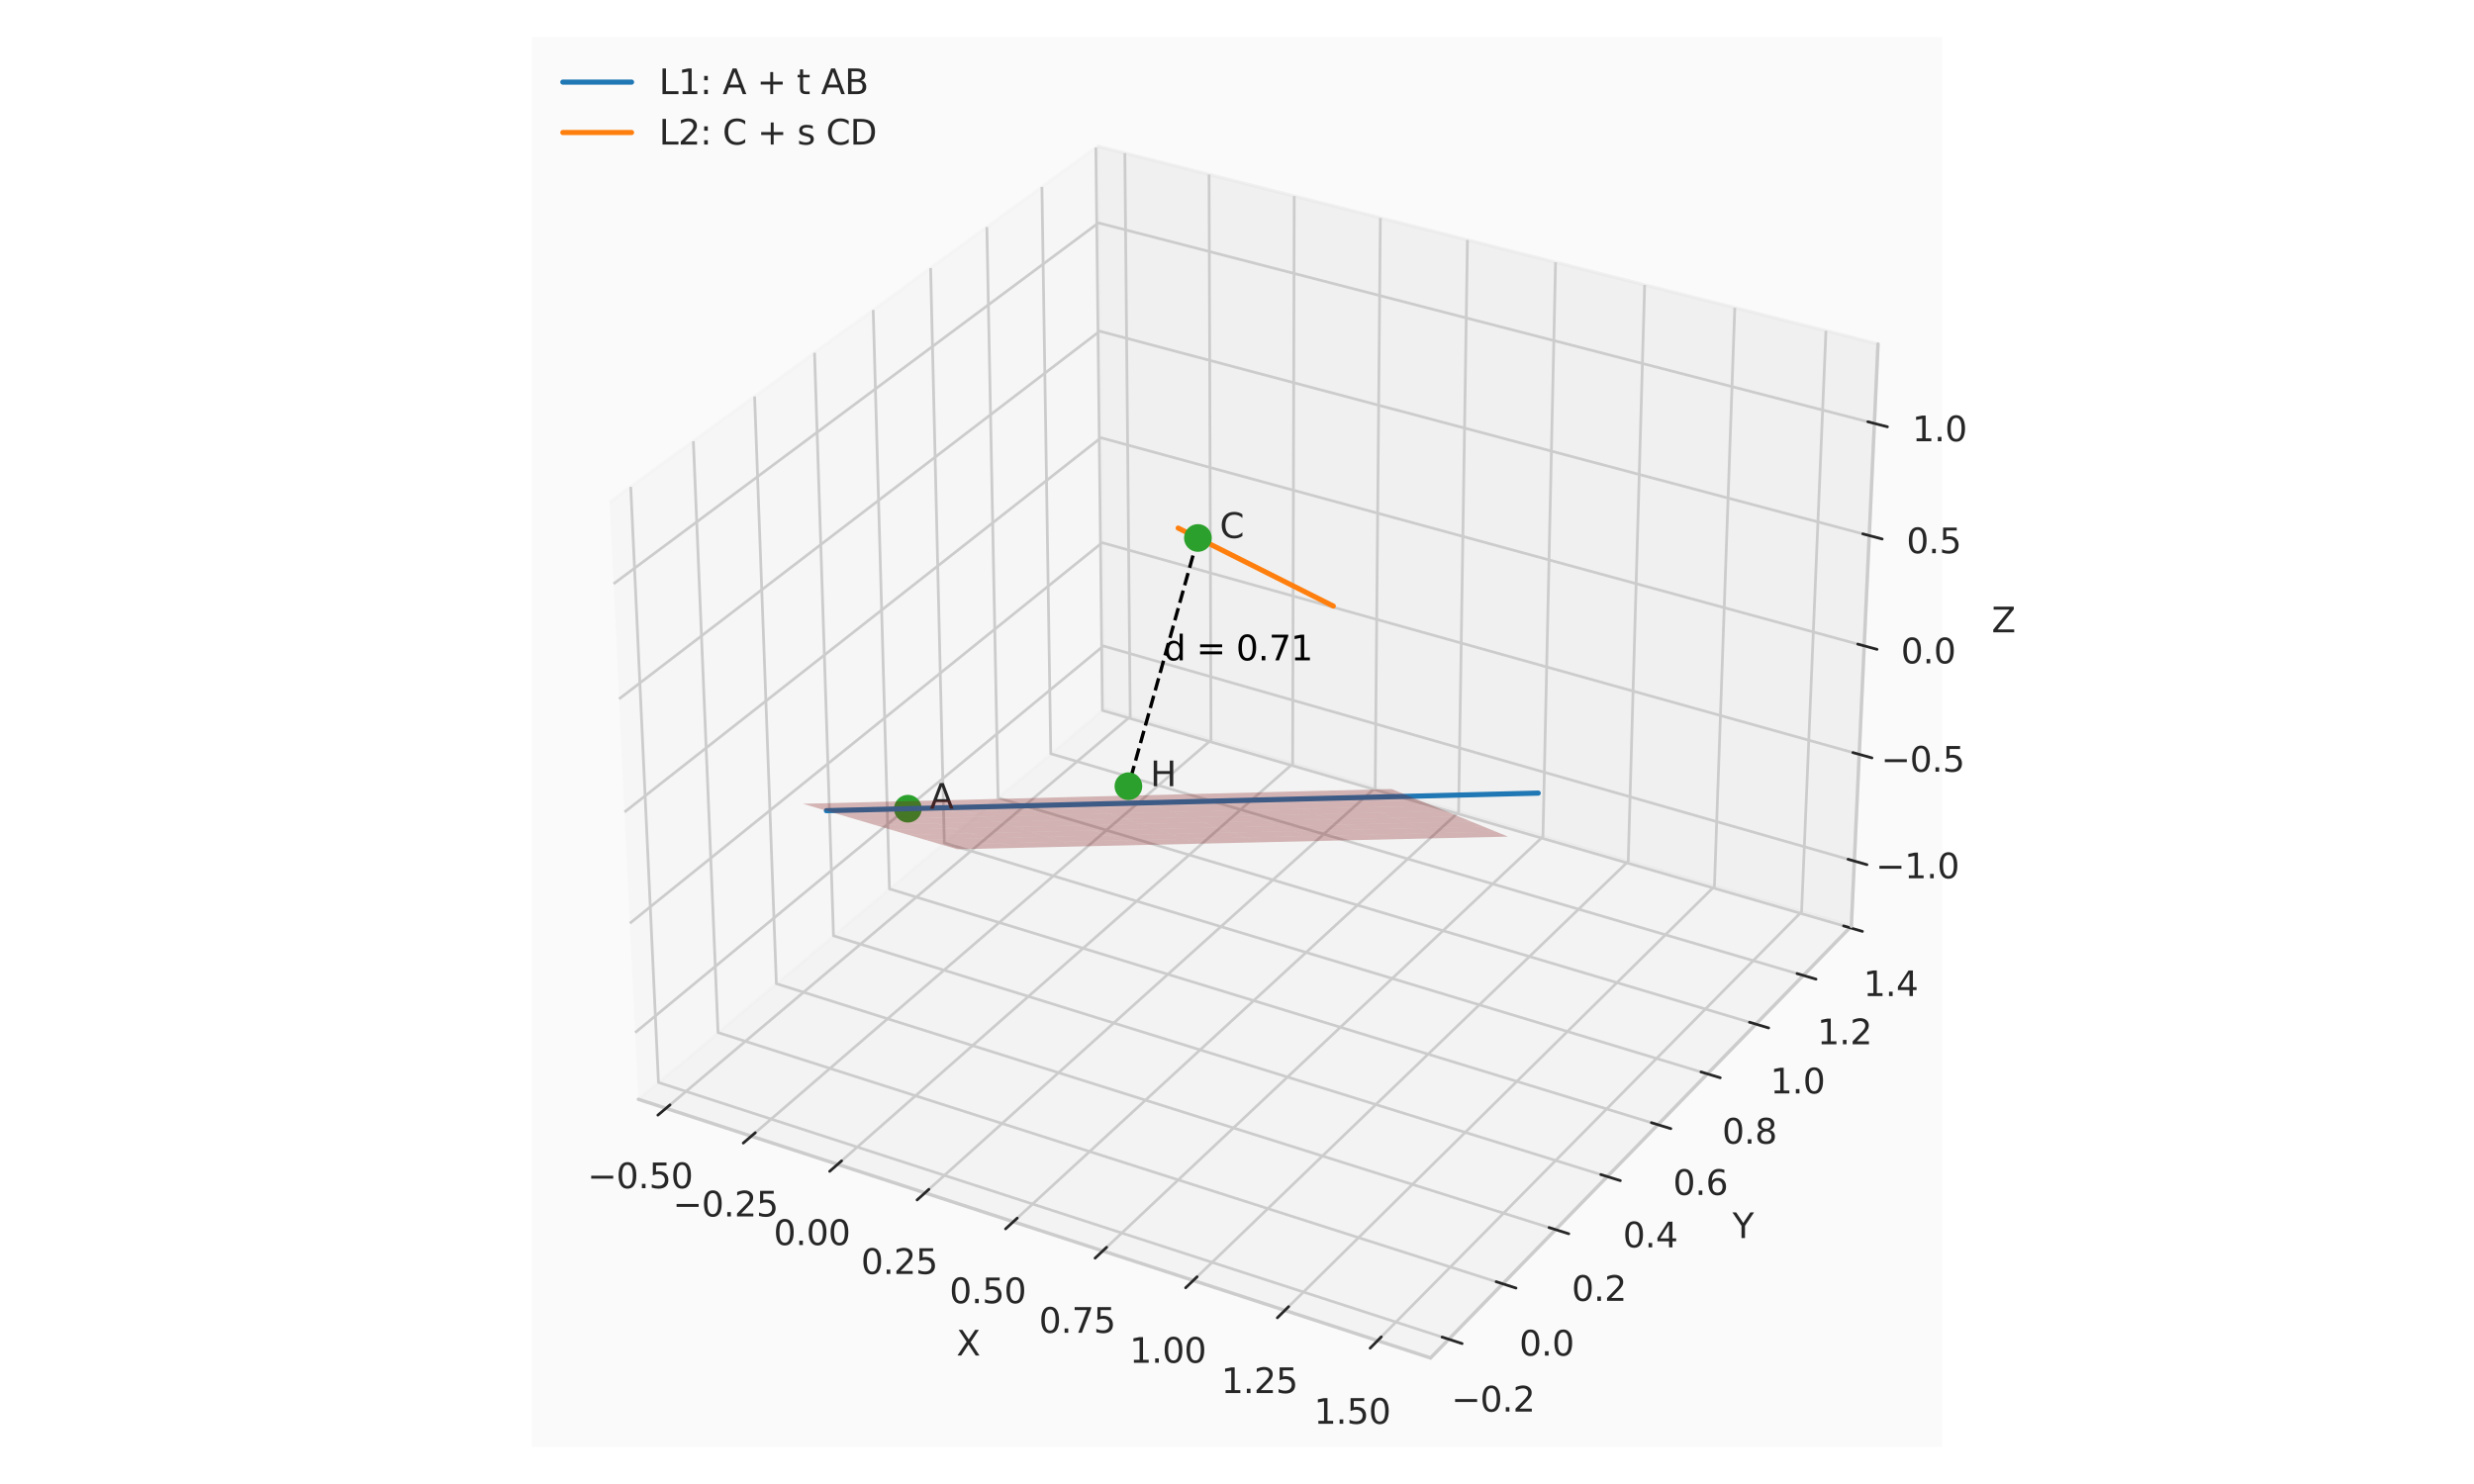 <?xml version="1.0" encoding="utf-8" standalone="no"?>
<!DOCTYPE svg PUBLIC "-//W3C//DTD SVG 1.1//EN"
  "http://www.w3.org/Graphics/SVG/1.1/DTD/svg11.dtd">
<svg xmlns:xlink="http://www.w3.org/1999/xlink" width="720pt" height="432pt" viewBox="0 0 720 432" xmlns="http://www.w3.org/2000/svg" version="1.1">
 <defs>
  <style type="text/css">*{stroke-linejoin: round; stroke-linecap: butt}</style>
 </defs>
 <g id="figure_1">
  <g id="patch_1">
   <path d="M 0 432 
L 720 432 
L 720 0 
L 0 0 
z
" style="fill: #ffffff"/>
  </g>
  <g id="patch_2">
   <path d="M 154.8 421.2 
L 565.2 421.2 
L 565.2 10.8 
L 154.8 10.8 
z
" style="fill: #fafafa"/>
  </g>
  <g id="pane3d_1">
   <g id="patch_3">
    <path d="M 185.788 320.009 
L 321.316 206.407 
L 319.432 42.573 
L 177.418 146.207 
" style="fill: #f2f2f2; opacity: 0.5; stroke: #f2f2f2; stroke-linejoin: miter"/>
   </g>
  </g>
  <g id="pane3d_2">
   <g id="patch_4">
    <path d="M 321.316 206.407 
L 538.789 269.618 
L 546.55 100.14 
L 319.432 42.573 
" style="fill: #e6e6e6; opacity: 0.5; stroke: #e6e6e6; stroke-linejoin: miter"/>
   </g>
  </g>
  <g id="pane3d_3">
   <g id="patch_5">
    <path d="M 185.788 320.009 
L 416.32 395.3 
L 538.789 269.618 
L 321.316 206.407 
" style="fill: #ececec; opacity: 0.5; stroke: #ececec; stroke-linejoin: miter"/>
   </g>
  </g>
  <g id="grid3d_1">
   <g id="Line3DCollection_1">
    <path d="M 193.817 322.631 
L 328.922 208.618 
L 327.359 44.582 
" style="fill: none; stroke: #cccccc; stroke-width: 0.8"/>
    <path d="M 218.648 330.741 
L 352.432 215.451 
L 351.869 50.795 
" style="fill: none; stroke: #cccccc; stroke-width: 0.8"/>
    <path d="M 243.771 338.946 
L 376.195 222.358 
L 376.654 57.077 
" style="fill: none; stroke: #cccccc; stroke-width: 0.8"/>
    <path d="M 269.189 347.247 
L 400.214 229.339 
L 401.718 63.43 
" style="fill: none; stroke: #cccccc; stroke-width: 0.8"/>
    <path d="M 294.909 355.647 
L 424.494 236.397 
L 427.066 69.855 
" style="fill: none; stroke: #cccccc; stroke-width: 0.8"/>
    <path d="M 320.935 364.147 
L 449.039 243.531 
L 452.704 76.353 
" style="fill: none; stroke: #cccccc; stroke-width: 0.8"/>
    <path d="M 347.273 372.75 
L 473.854 250.744 
L 478.635 82.926 
" style="fill: none; stroke: #cccccc; stroke-width: 0.8"/>
    <path d="M 373.929 381.455 
L 498.943 258.036 
L 504.865 89.574 
" style="fill: none; stroke: #cccccc; stroke-width: 0.8"/>
    <path d="M 400.909 390.267 
L 524.31 265.409 
L 531.399 96.3 
" style="fill: none; stroke: #cccccc; stroke-width: 0.8"/>
   </g>
  </g>
  <g id="grid3d_2">
   <g id="Line3DCollection_2">
    <path d="M 183.563 141.724 
L 191.63 315.111 
L 421.622 389.859 
" style="fill: none; stroke: #cccccc; stroke-width: 0.8"/>
    <path d="M 201.783 128.427 
L 208.967 300.58 
L 437.342 373.727 
" style="fill: none; stroke: #cccccc; stroke-width: 0.8"/>
    <path d="M 219.608 115.419 
L 225.943 286.35 
L 452.719 357.946 
" style="fill: none; stroke: #cccccc; stroke-width: 0.8"/>
    <path d="M 237.05 102.691 
L 242.571 272.412 
L 467.763 342.507 
" style="fill: none; stroke: #cccccc; stroke-width: 0.8"/>
    <path d="M 254.122 90.233 
L 258.86 258.758 
L 482.486 327.398 
" style="fill: none; stroke: #cccccc; stroke-width: 0.8"/>
    <path d="M 270.834 78.036 
L 274.822 245.379 
L 496.897 312.609 
" style="fill: none; stroke: #cccccc; stroke-width: 0.8"/>
    <path d="M 287.2 66.094 
L 290.465 232.266 
L 511.006 298.129 
" style="fill: none; stroke: #cccccc; stroke-width: 0.8"/>
    <path d="M 303.228 54.397 
L 305.8 219.412 
L 524.823 283.95 
" style="fill: none; stroke: #cccccc; stroke-width: 0.8"/>
    <path d="M 318.93 42.939 
L 320.835 206.81 
L 538.356 270.061 
" style="fill: none; stroke: #cccccc; stroke-width: 0.8"/>
   </g>
  </g>
  <g id="grid3d_3">
   <g id="Line3DCollection_3">
    <path d="M 539.657 250.658 
L 321.104 188.044 
L 184.853 300.594 
" style="fill: none; stroke: #cccccc; stroke-width: 0.8"/>
    <path d="M 541.08 219.59 
L 320.759 157.972 
L 183.32 268.765 
" style="fill: none; stroke: #cccccc; stroke-width: 0.8"/>
    <path d="M 542.526 188.009 
L 320.407 127.43 
L 181.761 236.391 
" style="fill: none; stroke: #cccccc; stroke-width: 0.8"/>
    <path d="M 543.996 155.905 
L 320.051 96.404 
L 180.175 203.459 
" style="fill: none; stroke: #cccccc; stroke-width: 0.8"/>
    <path d="M 545.491 123.262 
L 319.688 64.884 
L 178.562 169.953 
" style="fill: none; stroke: #cccccc; stroke-width: 0.8"/>
   </g>
  </g>
  <g id="axis3d_1">
   <g id="line2d_1">
    <path d="M 185.788 320.009 
L 416.32 395.3 
" style="fill: none; stroke: #cccccc; stroke-linecap: round"/>
   </g>
   <g id="xtick_1">
    <g id="line2d_2">
     <path d="M 365.546 210.454 
" clip-path="url(#p03393c649f)" style="fill: none; stroke: #cccccc; stroke-width: 0.8; stroke-linecap: round"/>
    </g>
    <g id="line2d_3">
     <path d="M 194.993 321.638 
L 191.459 324.62 
" style="fill: none; stroke: #262626; stroke-width: 0.8; stroke-linecap: round"/>
    </g>
    <g id="text_1">
     <!-- −0.50 -->
     <g style="fill: #262626" transform="translate(170.971 345.893) scale(0.1 -0.1)">
      <defs>
       <path id="DejaVuSans-2212" d="M 678 2272 
L 4684 2272 
L 4684 1741 
L 678 1741 
L 678 2272 
z
" transform="scale(0.016)"/>
       <path id="DejaVuSans-30" d="M 2034 4250 
Q 1547 4250 1301 3770 
Q 1056 3291 1056 2328 
Q 1056 1369 1301 889 
Q 1547 409 2034 409 
Q 2525 409 2770 889 
Q 3016 1369 3016 2328 
Q 3016 3291 2770 3770 
Q 2525 4250 2034 4250 
z
M 2034 4750 
Q 2819 4750 3233 4129 
Q 3647 3509 3647 2328 
Q 3647 1150 3233 529 
Q 2819 -91 2034 -91 
Q 1250 -91 836 529 
Q 422 1150 422 2328 
Q 422 3509 836 4129 
Q 1250 4750 2034 4750 
z
" transform="scale(0.016)"/>
       <path id="DejaVuSans-2e" d="M 684 794 
L 1344 794 
L 1344 0 
L 684 0 
L 684 794 
z
" transform="scale(0.016)"/>
       <path id="DejaVuSans-35" d="M 691 4666 
L 3169 4666 
L 3169 4134 
L 1269 4134 
L 1269 2991 
Q 1406 3038 1543 3061 
Q 1681 3084 1819 3084 
Q 2600 3084 3056 2656 
Q 3513 2228 3513 1497 
Q 3513 744 3044 326 
Q 2575 -91 1722 -91 
Q 1428 -91 1123 -41 
Q 819 9 494 109 
L 494 744 
Q 775 591 1075 516 
Q 1375 441 1709 441 
Q 2250 441 2565 725 
Q 2881 1009 2881 1497 
Q 2881 1984 2565 2268 
Q 2250 2553 1709 2553 
Q 1456 2553 1204 2497 
Q 953 2441 691 2322 
L 691 4666 
z
" transform="scale(0.016)"/>
      </defs>
      <use xlink:href="#DejaVuSans-2212"/>
      <use xlink:href="#DejaVuSans-30" transform="translate(83.789 0)"/>
      <use xlink:href="#DejaVuSans-2e" transform="translate(147.412 0)"/>
      <use xlink:href="#DejaVuSans-35" transform="translate(179.199 0)"/>
      <use xlink:href="#DejaVuSans-30" transform="translate(242.822 0)"/>
     </g>
    </g>
   </g>
   <g id="xtick_2">
    <g id="line2d_4">
     <path d="M 365.546 210.454 
" clip-path="url(#p03393c649f)" style="fill: none; stroke: #cccccc; stroke-width: 0.8; stroke-linecap: round"/>
    </g>
    <g id="line2d_5">
     <path d="M 219.814 329.736 
L 216.313 332.754 
" style="fill: none; stroke: #262626; stroke-width: 0.8; stroke-linecap: round"/>
    </g>
    <g id="text_2">
     <!-- −0.25 -->
     <g style="fill: #262626" transform="translate(195.819 354.114) scale(0.1 -0.1)">
      <defs>
       <path id="DejaVuSans-32" d="M 1228 531 
L 3431 531 
L 3431 0 
L 469 0 
L 469 531 
Q 828 903 1448 1529 
Q 2069 2156 2228 2338 
Q 2531 2678 2651 2914 
Q 2772 3150 2772 3378 
Q 2772 3750 2511 3984 
Q 2250 4219 1831 4219 
Q 1534 4219 1204 4116 
Q 875 4013 500 3803 
L 500 4441 
Q 881 4594 1212 4672 
Q 1544 4750 1819 4750 
Q 2544 4750 2975 4387 
Q 3406 4025 3406 3419 
Q 3406 3131 3298 2873 
Q 3191 2616 2906 2266 
Q 2828 2175 2409 1742 
Q 1991 1309 1228 531 
z
" transform="scale(0.016)"/>
      </defs>
      <use xlink:href="#DejaVuSans-2212"/>
      <use xlink:href="#DejaVuSans-30" transform="translate(83.789 0)"/>
      <use xlink:href="#DejaVuSans-2e" transform="translate(147.412 0)"/>
      <use xlink:href="#DejaVuSans-32" transform="translate(179.199 0)"/>
      <use xlink:href="#DejaVuSans-35" transform="translate(242.822 0)"/>
     </g>
    </g>
   </g>
   <g id="xtick_3">
    <g id="line2d_6">
     <path d="M 365.546 210.454 
" clip-path="url(#p03393c649f)" style="fill: none; stroke: #cccccc; stroke-width: 0.8; stroke-linecap: round"/>
    </g>
    <g id="line2d_7">
     <path d="M 244.925 337.93 
L 241.458 340.982 
" style="fill: none; stroke: #262626; stroke-width: 0.8; stroke-linecap: round"/>
    </g>
    <g id="text_3">
     <!-- 0.00 -->
     <g style="fill: #262626" transform="translate(225.148 362.431) scale(0.1 -0.1)">
      <use xlink:href="#DejaVuSans-30"/>
      <use xlink:href="#DejaVuSans-2e" transform="translate(63.623 0)"/>
      <use xlink:href="#DejaVuSans-30" transform="translate(95.41 0)"/>
      <use xlink:href="#DejaVuSans-30" transform="translate(159.033 0)"/>
     </g>
    </g>
   </g>
   <g id="xtick_4">
    <g id="line2d_8">
     <path d="M 365.546 210.454 
" clip-path="url(#p03393c649f)" style="fill: none; stroke: #cccccc; stroke-width: 0.8; stroke-linecap: round"/>
    </g>
    <g id="line2d_9">
     <path d="M 270.332 346.219 
L 266.899 349.308 
" style="fill: none; stroke: #262626; stroke-width: 0.8; stroke-linecap: round"/>
    </g>
    <g id="text_4">
     <!-- 0.25 -->
     <g style="fill: #262626" transform="translate(250.584 370.847) scale(0.1 -0.1)">
      <use xlink:href="#DejaVuSans-30"/>
      <use xlink:href="#DejaVuSans-2e" transform="translate(63.623 0)"/>
      <use xlink:href="#DejaVuSans-32" transform="translate(95.41 0)"/>
      <use xlink:href="#DejaVuSans-35" transform="translate(159.033 0)"/>
     </g>
    </g>
   </g>
   <g id="xtick_5">
    <g id="line2d_10">
     <path d="M 365.546 210.454 
" clip-path="url(#p03393c649f)" style="fill: none; stroke: #cccccc; stroke-width: 0.8; stroke-linecap: round"/>
    </g>
    <g id="line2d_11">
     <path d="M 296.039 354.607 
L 292.643 357.732 
" style="fill: none; stroke: #262626; stroke-width: 0.8; stroke-linecap: round"/>
    </g>
    <g id="text_5">
     <!-- 0.50 -->
     <g style="fill: #262626" transform="translate(276.323 379.363) scale(0.1 -0.1)">
      <use xlink:href="#DejaVuSans-30"/>
      <use xlink:href="#DejaVuSans-2e" transform="translate(63.623 0)"/>
      <use xlink:href="#DejaVuSans-35" transform="translate(95.41 0)"/>
      <use xlink:href="#DejaVuSans-30" transform="translate(159.033 0)"/>
     </g>
    </g>
   </g>
   <g id="xtick_6">
    <g id="line2d_12">
     <path d="M 365.546 210.454 
" clip-path="url(#p03393c649f)" style="fill: none; stroke: #cccccc; stroke-width: 0.8; stroke-linecap: round"/>
    </g>
    <g id="line2d_13">
     <path d="M 322.053 363.095 
L 318.694 366.258 
" style="fill: none; stroke: #262626; stroke-width: 0.8; stroke-linecap: round"/>
    </g>
    <g id="text_6">
     <!-- 0.75 -->
     <g style="fill: #262626" transform="translate(302.369 387.98) scale(0.1 -0.1)">
      <defs>
       <path id="DejaVuSans-37" d="M 525 4666 
L 3525 4666 
L 3525 4397 
L 1831 0 
L 1172 0 
L 2766 4134 
L 525 4134 
L 525 4666 
z
" transform="scale(0.016)"/>
      </defs>
      <use xlink:href="#DejaVuSans-30"/>
      <use xlink:href="#DejaVuSans-2e" transform="translate(63.623 0)"/>
      <use xlink:href="#DejaVuSans-37" transform="translate(95.41 0)"/>
      <use xlink:href="#DejaVuSans-35" transform="translate(159.033 0)"/>
     </g>
    </g>
   </g>
   <g id="xtick_7">
    <g id="line2d_14">
     <path d="M 365.546 210.454 
" clip-path="url(#p03393c649f)" style="fill: none; stroke: #cccccc; stroke-width: 0.8; stroke-linecap: round"/>
    </g>
    <g id="line2d_15">
     <path d="M 348.378 371.684 
L 345.057 374.885 
" style="fill: none; stroke: #262626; stroke-width: 0.8; stroke-linecap: round"/>
    </g>
    <g id="text_7">
     <!-- 1.00 -->
     <g style="fill: #262626" transform="translate(328.728 396.701) scale(0.1 -0.1)">
      <defs>
       <path id="DejaVuSans-31" d="M 794 531 
L 1825 531 
L 1825 4091 
L 703 3866 
L 703 4441 
L 1819 4666 
L 2450 4666 
L 2450 531 
L 3481 531 
L 3481 0 
L 794 0 
L 794 531 
z
" transform="scale(0.016)"/>
      </defs>
      <use xlink:href="#DejaVuSans-31"/>
      <use xlink:href="#DejaVuSans-2e" transform="translate(63.623 0)"/>
      <use xlink:href="#DejaVuSans-30" transform="translate(95.41 0)"/>
      <use xlink:href="#DejaVuSans-30" transform="translate(159.033 0)"/>
     </g>
    </g>
   </g>
   <g id="xtick_8">
    <g id="line2d_16">
     <path d="M 365.546 210.454 
" clip-path="url(#p03393c649f)" style="fill: none; stroke: #cccccc; stroke-width: 0.8; stroke-linecap: round"/>
    </g>
    <g id="line2d_17">
     <path d="M 375.021 380.377 
L 371.74 383.617 
" style="fill: none; stroke: #262626; stroke-width: 0.8; stroke-linecap: round"/>
    </g>
    <g id="text_8">
     <!-- 1.25 -->
     <g style="fill: #262626" transform="translate(355.406 405.528) scale(0.1 -0.1)">
      <use xlink:href="#DejaVuSans-31"/>
      <use xlink:href="#DejaVuSans-2e" transform="translate(63.623 0)"/>
      <use xlink:href="#DejaVuSans-32" transform="translate(95.41 0)"/>
      <use xlink:href="#DejaVuSans-35" transform="translate(159.033 0)"/>
     </g>
    </g>
   </g>
   <g id="xtick_9">
    <g id="line2d_18">
     <path d="M 365.546 210.454 
" clip-path="url(#p03393c649f)" style="fill: none; stroke: #cccccc; stroke-width: 0.8; stroke-linecap: round"/>
    </g>
    <g id="line2d_19">
     <path d="M 401.987 389.176 
L 398.747 392.455 
" style="fill: none; stroke: #262626; stroke-width: 0.8; stroke-linecap: round"/>
    </g>
    <g id="text_9">
     <!-- 1.50 -->
     <g style="fill: #262626" transform="translate(382.409 414.462) scale(0.1 -0.1)">
      <use xlink:href="#DejaVuSans-31"/>
      <use xlink:href="#DejaVuSans-2e" transform="translate(63.623 0)"/>
      <use xlink:href="#DejaVuSans-35" transform="translate(95.41 0)"/>
      <use xlink:href="#DejaVuSans-30" transform="translate(159.033 0)"/>
     </g>
    </g>
   </g>
   <g id="text_10">
    <!-- X -->
    <g style="fill: #262626" transform="translate(278.346 394.591) scale(0.1 -0.1)">
     <defs>
      <path id="DejaVuSans-58" d="M 403 4666 
L 1081 4666 
L 2241 2931 
L 3406 4666 
L 4084 4666 
L 2584 2425 
L 4184 0 
L 3506 0 
L 2194 1984 
L 872 0 
L 191 0 
L 1856 2491 
L 403 4666 
z
" transform="scale(0.016)"/>
     </defs>
     <use xlink:href="#DejaVuSans-58"/>
    </g>
   </g>
  </g>
  <g id="axis3d_2">
   <g id="line2d_20">
    <path d="M 538.789 269.618 
L 416.32 395.3 
" style="fill: none; stroke: #cccccc; stroke-linecap: round"/>
   </g>
   <g id="xtick_10">
    <g id="line2d_21">
     <path d="M 365.546 210.454 
" clip-path="url(#p03393c649f)" style="fill: none; stroke: #cccccc; stroke-width: 0.8; stroke-linecap: round"/>
    </g>
    <g id="line2d_22">
     <path d="M 419.684 389.229 
L 425.504 391.121 
" style="fill: none; stroke: #262626; stroke-width: 0.8; stroke-linecap: round"/>
    </g>
    <g id="text_11">
     <!-- −0.2 -->
     <g style="fill: #262626" transform="translate(422.386 410.91) scale(0.1 -0.1)">
      <use xlink:href="#DejaVuSans-2212"/>
      <use xlink:href="#DejaVuSans-30" transform="translate(83.789 0)"/>
      <use xlink:href="#DejaVuSans-2e" transform="translate(147.412 0)"/>
      <use xlink:href="#DejaVuSans-32" transform="translate(179.199 0)"/>
     </g>
    </g>
   </g>
   <g id="xtick_11">
    <g id="line2d_23">
     <path d="M 365.546 210.454 
" clip-path="url(#p03393c649f)" style="fill: none; stroke: #cccccc; stroke-width: 0.8; stroke-linecap: round"/>
    </g>
    <g id="line2d_24">
     <path d="M 435.419 373.11 
L 441.195 374.96 
" style="fill: none; stroke: #262626; stroke-width: 0.8; stroke-linecap: round"/>
    </g>
    <g id="text_12">
     <!-- 0.0 -->
     <g style="fill: #262626" transform="translate(442.16 394.622) scale(0.1 -0.1)">
      <use xlink:href="#DejaVuSans-30"/>
      <use xlink:href="#DejaVuSans-2e" transform="translate(63.623 0)"/>
      <use xlink:href="#DejaVuSans-30" transform="translate(95.41 0)"/>
     </g>
    </g>
   </g>
   <g id="xtick_12">
    <g id="line2d_25">
     <path d="M 365.546 210.454 
" clip-path="url(#p03393c649f)" style="fill: none; stroke: #cccccc; stroke-width: 0.8; stroke-linecap: round"/>
    </g>
    <g id="line2d_26">
     <path d="M 450.81 357.343 
L 456.542 359.153 
" style="fill: none; stroke: #262626; stroke-width: 0.8; stroke-linecap: round"/>
    </g>
    <g id="text_13">
     <!-- 0.2 -->
     <g style="fill: #262626" transform="translate(457.403 378.69) scale(0.1 -0.1)">
      <use xlink:href="#DejaVuSans-30"/>
      <use xlink:href="#DejaVuSans-2e" transform="translate(63.623 0)"/>
      <use xlink:href="#DejaVuSans-32" transform="translate(95.41 0)"/>
     </g>
    </g>
   </g>
   <g id="xtick_13">
    <g id="line2d_27">
     <path d="M 365.546 210.454 
" clip-path="url(#p03393c649f)" style="fill: none; stroke: #cccccc; stroke-width: 0.8; stroke-linecap: round"/>
    </g>
    <g id="line2d_28">
     <path d="M 465.869 341.917 
L 471.558 343.688 
" style="fill: none; stroke: #262626; stroke-width: 0.8; stroke-linecap: round"/>
    </g>
    <g id="text_14">
     <!-- 0.4 -->
     <g style="fill: #262626" transform="translate(472.316 363.103) scale(0.1 -0.1)">
      <defs>
       <path id="DejaVuSans-34" d="M 2419 4116 
L 825 1625 
L 2419 1625 
L 2419 4116 
z
M 2253 4666 
L 3047 4666 
L 3047 1625 
L 3713 1625 
L 3713 1100 
L 3047 1100 
L 3047 0 
L 2419 0 
L 2419 1100 
L 313 1100 
L 313 1709 
L 2253 4666 
z
" transform="scale(0.016)"/>
      </defs>
      <use xlink:href="#DejaVuSans-30"/>
      <use xlink:href="#DejaVuSans-2e" transform="translate(63.623 0)"/>
      <use xlink:href="#DejaVuSans-34" transform="translate(95.41 0)"/>
     </g>
    </g>
   </g>
   <g id="xtick_14">
    <g id="line2d_29">
     <path d="M 365.546 210.454 
" clip-path="url(#p03393c649f)" style="fill: none; stroke: #cccccc; stroke-width: 0.8; stroke-linecap: round"/>
    </g>
    <g id="line2d_30">
     <path d="M 480.605 326.821 
L 486.252 328.554 
" style="fill: none; stroke: #262626; stroke-width: 0.8; stroke-linecap: round"/>
    </g>
    <g id="text_15">
     <!-- 0.6 -->
     <g style="fill: #262626" transform="translate(486.91 347.849) scale(0.1 -0.1)">
      <defs>
       <path id="DejaVuSans-36" d="M 2113 2584 
Q 1688 2584 1439 2293 
Q 1191 2003 1191 1497 
Q 1191 994 1439 701 
Q 1688 409 2113 409 
Q 2538 409 2786 701 
Q 3034 994 3034 1497 
Q 3034 2003 2786 2293 
Q 2538 2584 2113 2584 
z
M 3366 4563 
L 3366 3988 
Q 3128 4100 2886 4159 
Q 2644 4219 2406 4219 
Q 1781 4219 1451 3797 
Q 1122 3375 1075 2522 
Q 1259 2794 1537 2939 
Q 1816 3084 2150 3084 
Q 2853 3084 3261 2657 
Q 3669 2231 3669 1497 
Q 3669 778 3244 343 
Q 2819 -91 2113 -91 
Q 1303 -91 875 529 
Q 447 1150 447 2328 
Q 447 3434 972 4092 
Q 1497 4750 2381 4750 
Q 2619 4750 2861 4703 
Q 3103 4656 3366 4563 
z
" transform="scale(0.016)"/>
      </defs>
      <use xlink:href="#DejaVuSans-30"/>
      <use xlink:href="#DejaVuSans-2e" transform="translate(63.623 0)"/>
      <use xlink:href="#DejaVuSans-36" transform="translate(95.41 0)"/>
     </g>
    </g>
   </g>
   <g id="xtick_15">
    <g id="line2d_31">
     <path d="M 365.546 210.454 
" clip-path="url(#p03393c649f)" style="fill: none; stroke: #cccccc; stroke-width: 0.8; stroke-linecap: round"/>
    </g>
    <g id="line2d_32">
     <path d="M 495.03 312.044 
L 500.635 313.74 
" style="fill: none; stroke: #262626; stroke-width: 0.8; stroke-linecap: round"/>
    </g>
    <g id="text_16">
     <!-- 0.8 -->
     <g style="fill: #262626" transform="translate(501.196 332.919) scale(0.1 -0.1)">
      <defs>
       <path id="DejaVuSans-38" d="M 2034 2216 
Q 1584 2216 1326 1975 
Q 1069 1734 1069 1313 
Q 1069 891 1326 650 
Q 1584 409 2034 409 
Q 2484 409 2743 651 
Q 3003 894 3003 1313 
Q 3003 1734 2745 1975 
Q 2488 2216 2034 2216 
z
M 1403 2484 
Q 997 2584 770 2862 
Q 544 3141 544 3541 
Q 544 4100 942 4425 
Q 1341 4750 2034 4750 
Q 2731 4750 3128 4425 
Q 3525 4100 3525 3541 
Q 3525 3141 3298 2862 
Q 3072 2584 2669 2484 
Q 3125 2378 3379 2068 
Q 3634 1759 3634 1313 
Q 3634 634 3220 271 
Q 2806 -91 2034 -91 
Q 1263 -91 848 271 
Q 434 634 434 1313 
Q 434 1759 690 2068 
Q 947 2378 1403 2484 
z
M 1172 3481 
Q 1172 3119 1398 2916 
Q 1625 2713 2034 2713 
Q 2441 2713 2670 2916 
Q 2900 3119 2900 3481 
Q 2900 3844 2670 4047 
Q 2441 4250 2034 4250 
Q 1625 4250 1398 4047 
Q 1172 3844 1172 3481 
z
" transform="scale(0.016)"/>
      </defs>
      <use xlink:href="#DejaVuSans-30"/>
      <use xlink:href="#DejaVuSans-2e" transform="translate(63.623 0)"/>
      <use xlink:href="#DejaVuSans-38" transform="translate(95.41 0)"/>
     </g>
    </g>
   </g>
   <g id="xtick_16">
    <g id="line2d_33">
     <path d="M 365.546 210.454 
" clip-path="url(#p03393c649f)" style="fill: none; stroke: #cccccc; stroke-width: 0.8; stroke-linecap: round"/>
    </g>
    <g id="line2d_34">
     <path d="M 509.153 297.576 
L 514.716 299.237 
" style="fill: none; stroke: #262626; stroke-width: 0.8; stroke-linecap: round"/>
    </g>
    <g id="text_17">
     <!-- 1.0 -->
     <g style="fill: #262626" transform="translate(515.182 318.301) scale(0.1 -0.1)">
      <use xlink:href="#DejaVuSans-31"/>
      <use xlink:href="#DejaVuSans-2e" transform="translate(63.623 0)"/>
      <use xlink:href="#DejaVuSans-30" transform="translate(95.41 0)"/>
     </g>
    </g>
   </g>
   <g id="xtick_17">
    <g id="line2d_35">
     <path d="M 365.546 210.454 
" clip-path="url(#p03393c649f)" style="fill: none; stroke: #cccccc; stroke-width: 0.8; stroke-linecap: round"/>
    </g>
    <g id="line2d_36">
     <path d="M 522.984 283.408 
L 528.506 285.035 
" style="fill: none; stroke: #262626; stroke-width: 0.8; stroke-linecap: round"/>
    </g>
    <g id="text_18">
     <!-- 1.2 -->
     <g style="fill: #262626" transform="translate(528.878 303.986) scale(0.1 -0.1)">
      <use xlink:href="#DejaVuSans-31"/>
      <use xlink:href="#DejaVuSans-2e" transform="translate(63.623 0)"/>
      <use xlink:href="#DejaVuSans-32" transform="translate(95.41 0)"/>
     </g>
    </g>
   </g>
   <g id="xtick_18">
    <g id="line2d_37">
     <path d="M 365.546 210.454 
" clip-path="url(#p03393c649f)" style="fill: none; stroke: #cccccc; stroke-width: 0.8; stroke-linecap: round"/>
    </g>
    <g id="line2d_38">
     <path d="M 536.531 269.53 
L 542.012 271.124 
" style="fill: none; stroke: #262626; stroke-width: 0.8; stroke-linecap: round"/>
    </g>
    <g id="text_19">
     <!-- 1.4 -->
     <g style="fill: #262626" transform="translate(542.293 289.965) scale(0.1 -0.1)">
      <use xlink:href="#DejaVuSans-31"/>
      <use xlink:href="#DejaVuSans-2e" transform="translate(63.623 0)"/>
      <use xlink:href="#DejaVuSans-34" transform="translate(95.41 0)"/>
     </g>
    </g>
   </g>
   <g id="text_20">
    <!-- Y -->
    <g style="fill: #262626" transform="translate(504.201 360.403) scale(0.1 -0.1)">
     <defs>
      <path id="DejaVuSans-59" d="M -13 4666 
L 666 4666 
L 1959 2747 
L 3244 4666 
L 3922 4666 
L 2272 2222 
L 2272 0 
L 1638 0 
L 1638 2222 
L -13 4666 
z
" transform="scale(0.016)"/>
     </defs>
     <use xlink:href="#DejaVuSans-59"/>
    </g>
   </g>
  </g>
  <g id="axis3d_3">
   <g id="line2d_39">
    <path d="M 538.789 269.618 
L 546.55 100.14 
" style="fill: none; stroke: #cccccc; stroke-linecap: round"/>
   </g>
   <g id="xtick_19">
    <g id="line2d_40">
     <path d="M 365.546 210.454 
" style="fill: none; stroke: #cccccc; stroke-width: 0.8; stroke-linecap: round"/>
    </g>
    <g id="line2d_41">
     <path d="M 537.822 250.132 
L 543.331 251.71 
" style="fill: none; stroke: #262626; stroke-width: 0.8; stroke-linecap: round"/>
    </g>
    <g id="text_21">
     <!-- −1.0 -->
     <g style="fill: #262626" transform="translate(545.873 255.673) scale(0.1 -0.1)">
      <use xlink:href="#DejaVuSans-2212"/>
      <use xlink:href="#DejaVuSans-31" transform="translate(83.789 0)"/>
      <use xlink:href="#DejaVuSans-2e" transform="translate(147.412 0)"/>
      <use xlink:href="#DejaVuSans-30" transform="translate(179.199 0)"/>
     </g>
    </g>
   </g>
   <g id="xtick_20">
    <g id="line2d_42">
     <path d="M 365.546 210.454 
" style="fill: none; stroke: #cccccc; stroke-width: 0.8; stroke-linecap: round"/>
    </g>
    <g id="line2d_43">
     <path d="M 539.229 219.072 
L 544.785 220.626 
" style="fill: none; stroke: #262626; stroke-width: 0.8; stroke-linecap: round"/>
    </g>
    <g id="text_22">
     <!-- −0.5 -->
     <g style="fill: #262626" transform="translate(547.443 224.645) scale(0.1 -0.1)">
      <use xlink:href="#DejaVuSans-2212"/>
      <use xlink:href="#DejaVuSans-30" transform="translate(83.789 0)"/>
      <use xlink:href="#DejaVuSans-2e" transform="translate(147.412 0)"/>
      <use xlink:href="#DejaVuSans-35" transform="translate(179.199 0)"/>
     </g>
    </g>
   </g>
   <g id="xtick_21">
    <g id="line2d_44">
     <path d="M 365.546 210.454 
" style="fill: none; stroke: #cccccc; stroke-width: 0.8; stroke-linecap: round"/>
    </g>
    <g id="line2d_45">
     <path d="M 540.66 187.501 
L 546.263 189.029 
" style="fill: none; stroke: #262626; stroke-width: 0.8; stroke-linecap: round"/>
    </g>
    <g id="text_23">
     <!-- 0.0 -->
     <g style="fill: #262626" transform="translate(553.228 193.106) scale(0.1 -0.1)">
      <use xlink:href="#DejaVuSans-30"/>
      <use xlink:href="#DejaVuSans-2e" transform="translate(63.623 0)"/>
      <use xlink:href="#DejaVuSans-30" transform="translate(95.41 0)"/>
     </g>
    </g>
   </g>
   <g id="xtick_22">
    <g id="line2d_46">
     <path d="M 365.546 210.454 
" style="fill: none; stroke: #cccccc; stroke-width: 0.8; stroke-linecap: round"/>
    </g>
    <g id="line2d_47">
     <path d="M 542.114 155.405 
L 547.765 156.906 
" style="fill: none; stroke: #262626; stroke-width: 0.8; stroke-linecap: round"/>
    </g>
    <g id="text_24">
     <!-- 0.5 -->
     <g style="fill: #262626" transform="translate(554.85 161.045) scale(0.1 -0.1)">
      <use xlink:href="#DejaVuSans-30"/>
      <use xlink:href="#DejaVuSans-2e" transform="translate(63.623 0)"/>
      <use xlink:href="#DejaVuSans-35" transform="translate(95.41 0)"/>
     </g>
    </g>
   </g>
   <g id="xtick_23">
    <g id="line2d_48">
     <path d="M 365.546 210.454 
" style="fill: none; stroke: #cccccc; stroke-width: 0.8; stroke-linecap: round"/>
    </g>
    <g id="line2d_49">
     <path d="M 543.592 122.771 
L 549.293 124.245 
" style="fill: none; stroke: #262626; stroke-width: 0.8; stroke-linecap: round"/>
    </g>
    <g id="text_25">
     <!-- 1.0 -->
     <g style="fill: #262626" transform="translate(556.499 128.448) scale(0.1 -0.1)">
      <use xlink:href="#DejaVuSans-31"/>
      <use xlink:href="#DejaVuSans-2e" transform="translate(63.623 0)"/>
      <use xlink:href="#DejaVuSans-30" transform="translate(95.41 0)"/>
     </g>
    </g>
   </g>
   <g id="text_26">
    <!-- Z -->
    <g style="fill: #262626" transform="translate(579.629 184.073) scale(0.1 -0.1)">
     <defs>
      <path id="DejaVuSans-5a" d="M 359 4666 
L 4025 4666 
L 4025 4184 
L 1075 531 
L 4097 531 
L 4097 0 
L 288 0 
L 288 481 
L 3238 4134 
L 359 4134 
L 359 4666 
z
" transform="scale(0.016)"/>
     </defs>
     <use xlink:href="#DejaVuSans-5a"/>
    </g>
   </g>
  </g>
  <g id="axes_1">
   <g id="Path3DCollection_1">
    <defs>
     <path id="m49bb771b14" d="M 0 3.536 
C 0.938 3.536 1.837 3.163 2.5 2.5 
C 3.163 1.837 3.536 0.938 3.536 0 
C 3.536 -0.938 3.163 -1.837 2.5 -2.5 
C 1.837 -3.163 0.938 -3.536 0 -3.536 
C -0.938 -3.536 -1.837 -3.163 -2.5 -2.5 
C -3.163 -1.837 -3.536 -0.938 -3.536 0 
C -3.536 0.938 -3.163 1.837 -2.5 2.5 
C -1.837 3.163 -0.938 3.536 0 3.536 
z
" style="stroke: #2ca02c"/>
    </defs>
    <g clip-path="url(#p03393c649f)">
     <use xlink:href="#m49bb771b14" x="264.221" y="235.411" style="fill: #2ca02c; stroke: #2ca02c"/>
    </g>
   </g>
   <g id="line2d_50">
    <path d="M 240.503 235.997 
L 242.533 235.947 
L 244.564 235.897 
L 246.596 235.846 
L 248.63 235.796 
L 250.665 235.746 
L 252.7 235.695 
L 254.738 235.645 
L 256.776 235.595 
L 258.816 235.544 
L 260.857 235.494 
L 262.899 235.443 
L 264.943 235.393 
L 266.987 235.342 
L 269.033 235.292 
L 271.081 235.241 
L 273.129 235.19 
L 275.179 235.14 
L 277.23 235.089 
L 279.282 235.038 
L 281.336 234.987 
L 283.39 234.937 
L 285.447 234.886 
L 287.504 234.835 
L 289.563 234.784 
L 291.622 234.733 
L 293.684 234.682 
L 295.746 234.631 
L 297.81 234.58 
L 299.875 234.529 
L 301.941 234.478 
L 304.008 234.427 
L 306.077 234.376 
L 308.147 234.325 
L 310.219 234.273 
L 312.291 234.222 
L 314.365 234.171 
L 316.44 234.119 
L 318.517 234.068 
L 320.595 234.017 
L 322.674 233.965 
L 324.754 233.914 
L 326.836 233.862 
L 328.919 233.811 
L 331.003 233.759 
L 333.088 233.708 
L 335.175 233.656 
L 337.263 233.605 
L 339.353 233.553 
L 341.443 233.501 
L 343.535 233.45 
L 345.629 233.398 
L 347.723 233.346 
L 349.819 233.294 
L 351.916 233.242 
L 354.015 233.19 
L 356.115 233.139 
L 358.216 233.087 
L 360.318 233.035 
L 362.422 232.983 
L 364.527 232.931 
L 366.633 232.878 
L 368.741 232.826 
L 370.85 232.774 
L 372.96 232.722 
L 375.072 232.67 
L 377.185 232.618 
L 379.299 232.565 
L 381.414 232.513 
L 383.531 232.461 
L 385.65 232.408 
L 387.769 232.356 
L 389.89 232.303 
L 392.012 232.251 
L 394.136 232.199 
L 396.26 232.146 
L 398.387 232.093 
L 400.514 232.041 
L 402.643 231.988 
L 404.773 231.936 
L 406.905 231.883 
L 409.038 231.83 
L 411.172 231.777 
L 413.307 231.725 
L 415.444 231.672 
L 417.582 231.619 
L 419.722 231.566 
L 421.863 231.513 
L 424.005 231.46 
L 426.149 231.407 
L 428.294 231.354 
L 430.44 231.301 
L 432.587 231.248 
L 434.736 231.195 
L 436.887 231.142 
L 439.038 231.088 
L 441.191 231.035 
L 443.346 230.982 
L 445.502 230.929 
L 447.659 230.875 
" clip-path="url(#p03393c649f)" style="fill: none; stroke: #1f77b4; stroke-width: 1.5; stroke-linecap: round"/>
   </g>
   <g id="line2d_51">
    <path d="M 342.887 153.728 
L 343.384 153.977 
L 343.88 154.227 
L 344.376 154.476 
L 344.87 154.725 
L 345.364 154.973 
L 345.856 155.22 
L 346.348 155.468 
L 346.838 155.714 
L 347.328 155.961 
L 347.817 156.206 
L 348.305 156.452 
L 348.792 156.697 
L 349.279 156.941 
L 349.764 157.185 
L 350.249 157.429 
L 350.732 157.672 
L 351.215 157.915 
L 351.697 158.157 
L 352.178 158.399 
L 352.658 158.641 
L 353.137 158.882 
L 353.616 159.122 
L 354.093 159.362 
L 354.57 159.602 
L 355.046 159.841 
L 355.521 160.08 
L 355.995 160.318 
L 356.468 160.556 
L 356.94 160.794 
L 357.412 161.031 
L 357.883 161.268 
L 358.352 161.504 
L 358.821 161.74 
L 359.29 161.975 
L 359.757 162.21 
L 360.224 162.445 
L 360.689 162.679 
L 361.154 162.913 
L 361.618 163.146 
L 362.081 163.379 
L 362.544 163.611 
L 363.005 163.844 
L 363.466 164.075 
L 363.926 164.306 
L 364.385 164.537 
L 364.843 164.768 
L 365.301 164.998 
L 365.757 165.227 
L 366.213 165.457 
L 366.668 165.686 
L 367.123 165.914 
L 367.576 166.142 
L 368.029 166.37 
L 368.481 166.597 
L 368.932 166.824 
L 369.382 167.05 
L 369.832 167.276 
L 370.28 167.502 
L 370.728 167.727 
L 371.175 167.952 
L 371.622 168.176 
L 372.067 168.4 
L 372.512 168.624 
L 372.956 168.847 
L 373.4 169.07 
L 373.842 169.293 
L 374.284 169.515 
L 374.725 169.737 
L 375.165 169.958 
L 375.605 170.179 
L 376.043 170.399 
L 376.481 170.62 
L 376.918 170.839 
L 377.355 171.059 
L 377.79 171.278 
L 378.225 171.497 
L 378.659 171.715 
L 379.093 171.933 
L 379.526 172.151 
L 379.958 172.368 
L 380.389 172.585 
L 380.819 172.801 
L 381.249 173.017 
L 381.678 173.233 
L 382.106 173.448 
L 382.534 173.663 
L 382.96 173.878 
L 383.386 174.092 
L 383.812 174.306 
L 384.236 174.519 
L 384.66 174.732 
L 385.083 174.945 
L 385.506 175.158 
L 385.928 175.37 
L 386.349 175.581 
L 386.769 175.793 
L 387.189 176.004 
L 387.607 176.214 
L 388.026 176.425 
" clip-path="url(#p03393c649f)" style="fill: none; stroke: #ff7f0e; stroke-width: 1.5; stroke-linecap: round"/>
   </g>
   <g id="line2d_52">
    <path d="M 348.621 156.61 
L 328.398 228.867 
" clip-path="url(#p03393c649f)" style="fill: none; stroke-dasharray: 3.7,1.6; stroke-dashoffset: 0; stroke: #000000"/>
   </g>
   <g id="Path3DCollection_2">
    <g clip-path="url(#p03393c649f)">
     <use xlink:href="#m49bb771b14" x="348.621" y="156.61" style="fill: #2ca02c; stroke: #2ca02c"/>
    </g>
   </g>
   <g id="text_27">
    <!--   A -->
    <g style="fill: #262626" transform="translate(264.221 235.411) scale(0.1 -0.1)">
     <defs>
      <path id="DejaVuSans-20" transform="scale(0.016)"/>
      <path id="DejaVuSans-41" d="M 2188 4044 
L 1331 1722 
L 3047 1722 
L 2188 4044 
z
M 1831 4666 
L 2547 4666 
L 4325 0 
L 3669 0 
L 3244 1197 
L 1141 1197 
L 716 0 
L 50 0 
L 1831 4666 
z
" transform="scale(0.016)"/>
     </defs>
     <use xlink:href="#DejaVuSans-20"/>
     <use xlink:href="#DejaVuSans-20" transform="translate(31.787 0)"/>
     <use xlink:href="#DejaVuSans-41" transform="translate(63.574 0)"/>
    </g>
   </g>
   <g id="text_28">
    <!--   C -->
    <g style="fill: #262626" transform="translate(348.621 156.61) scale(0.1 -0.1)">
     <defs>
      <path id="DejaVuSans-43" d="M 4122 4306 
L 4122 3641 
Q 3803 3938 3442 4084 
Q 3081 4231 2675 4231 
Q 1875 4231 1450 3742 
Q 1025 3253 1025 2328 
Q 1025 1406 1450 917 
Q 1875 428 2675 428 
Q 3081 428 3442 575 
Q 3803 722 4122 1019 
L 4122 359 
Q 3791 134 3420 21 
Q 3050 -91 2638 -91 
Q 1578 -91 968 557 
Q 359 1206 359 2328 
Q 359 3453 968 4101 
Q 1578 4750 2638 4750 
Q 3056 4750 3426 4639 
Q 3797 4528 4122 4306 
z
" transform="scale(0.016)"/>
     </defs>
     <use xlink:href="#DejaVuSans-20"/>
     <use xlink:href="#DejaVuSans-20" transform="translate(31.787 0)"/>
     <use xlink:href="#DejaVuSans-43" transform="translate(63.574 0)"/>
    </g>
   </g>
   <g id="text_29">
    <!--   H -->
    <g style="fill: #262626" transform="translate(328.398 228.867) scale(0.1 -0.1)">
     <defs>
      <path id="DejaVuSans-48" d="M 628 4666 
L 1259 4666 
L 1259 2753 
L 3553 2753 
L 3553 4666 
L 4184 4666 
L 4184 0 
L 3553 0 
L 3553 2222 
L 1259 2222 
L 1259 0 
L 628 0 
L 628 4666 
z
" transform="scale(0.016)"/>
     </defs>
     <use xlink:href="#DejaVuSans-20"/>
     <use xlink:href="#DejaVuSans-20" transform="translate(31.787 0)"/>
     <use xlink:href="#DejaVuSans-48" transform="translate(63.574 0)"/>
    </g>
   </g>
   <g id="text_30">
    <!-- d = 0.71 -->
    <g transform="translate(338.652 192.229) scale(0.1 -0.1)">
     <defs>
      <path id="DejaVuSans-64" d="M 2906 2969 
L 2906 4863 
L 3481 4863 
L 3481 0 
L 2906 0 
L 2906 525 
Q 2725 213 2448 61 
Q 2172 -91 1784 -91 
Q 1150 -91 751 415 
Q 353 922 353 1747 
Q 353 2572 751 3078 
Q 1150 3584 1784 3584 
Q 2172 3584 2448 3432 
Q 2725 3281 2906 2969 
z
M 947 1747 
Q 947 1113 1208 752 
Q 1469 391 1925 391 
Q 2381 391 2643 752 
Q 2906 1113 2906 1747 
Q 2906 2381 2643 2742 
Q 2381 3103 1925 3103 
Q 1469 3103 1208 2742 
Q 947 2381 947 1747 
z
" transform="scale(0.016)"/>
      <path id="DejaVuSans-3d" d="M 678 2906 
L 4684 2906 
L 4684 2381 
L 678 2381 
L 678 2906 
z
M 678 1631 
L 4684 1631 
L 4684 1100 
L 678 1100 
L 678 1631 
z
" transform="scale(0.016)"/>
     </defs>
     <use xlink:href="#DejaVuSans-64"/>
     <use xlink:href="#DejaVuSans-20" transform="translate(63.477 0)"/>
     <use xlink:href="#DejaVuSans-3d" transform="translate(95.264 0)"/>
     <use xlink:href="#DejaVuSans-20" transform="translate(179.053 0)"/>
     <use xlink:href="#DejaVuSans-30" transform="translate(210.84 0)"/>
     <use xlink:href="#DejaVuSans-2e" transform="translate(274.463 0)"/>
     <use xlink:href="#DejaVuSans-37" transform="translate(306.25 0)"/>
     <use xlink:href="#DejaVuSans-31" transform="translate(369.873 0)"/>
    </g>
   </g>
   <g id="Poly3DCollection_1">
    <path d="M 273.908 245.838 
L 291.467 245.432 
L 296.024 246.817 
L 278.588 247.217 
z
" clip-path="url(#p03393c649f)" style="fill: #841819; fill-opacity: 0.3"/>
    <path d="M 291.467 245.432 
L 309.119 245.024 
L 313.552 246.416 
L 296.024 246.817 
z
" clip-path="url(#p03393c649f)" style="fill: #841819; fill-opacity: 0.3"/>
    <path d="M 309.119 245.024 
L 326.865 244.613 
L 331.172 246.012 
L 313.552 246.416 
z
" clip-path="url(#p03393c649f)" style="fill: #841819; fill-opacity: 0.3"/>
    <path d="M 269.155 244.438 
L 286.839 244.025 
L 291.467 245.432 
L 273.908 245.838 
z
" clip-path="url(#p03393c649f)" style="fill: #841819; fill-opacity: 0.3"/>
    <path d="M 326.865 244.613 
L 344.705 244.201 
L 348.884 245.607 
L 331.172 246.012 
z
" clip-path="url(#p03393c649f)" style="fill: #841819; fill-opacity: 0.3"/>
    <path d="M 286.839 244.025 
L 304.617 243.609 
L 309.119 245.024 
L 291.467 245.432 
z
" clip-path="url(#p03393c649f)" style="fill: #841819; fill-opacity: 0.3"/>
    <path d="M 344.705 244.201 
L 362.639 243.786 
L 366.69 245.199 
L 348.884 245.607 
z
" clip-path="url(#p03393c649f)" style="fill: #841819; fill-opacity: 0.3"/>
    <path d="M 304.617 243.609 
L 322.49 243.192 
L 326.865 244.613 
L 309.119 245.024 
z
" clip-path="url(#p03393c649f)" style="fill: #841819; fill-opacity: 0.3"/>
    <path d="M 362.639 243.786 
L 380.67 243.369 
L 384.591 244.789 
L 366.69 245.199 
z
" clip-path="url(#p03393c649f)" style="fill: #841819; fill-opacity: 0.3"/>
    <path d="M 264.327 243.015 
L 282.137 242.595 
L 286.839 244.025 
L 269.155 244.438 
z
" clip-path="url(#p03393c649f)" style="fill: #841819; fill-opacity: 0.3"/>
    <path d="M 322.49 243.192 
L 340.459 242.773 
L 344.705 244.201 
L 326.865 244.613 
z
" clip-path="url(#p03393c649f)" style="fill: #841819; fill-opacity: 0.3"/>
    <path d="M 380.67 243.369 
L 398.797 242.95 
L 402.586 244.377 
L 384.591 244.789 
z
" clip-path="url(#p03393c649f)" style="fill: #841819; fill-opacity: 0.3"/>
    <path d="M 282.137 242.595 
L 300.044 242.173 
L 304.617 243.609 
L 286.839 244.025 
z
" clip-path="url(#p03393c649f)" style="fill: #841819; fill-opacity: 0.3"/>
    <path d="M 340.459 242.773 
L 358.524 242.351 
L 362.639 243.786 
L 344.705 244.201 
z
" clip-path="url(#p03393c649f)" style="fill: #841819; fill-opacity: 0.3"/>
    <path d="M 398.797 242.95 
L 417.021 242.528 
L 420.677 243.962 
L 402.586 244.377 
z
" clip-path="url(#p03393c649f)" style="fill: #841819; fill-opacity: 0.3"/>
    <path d="M 300.044 242.173 
L 318.046 241.748 
L 322.49 243.192 
L 304.617 243.609 
z
" clip-path="url(#p03393c649f)" style="fill: #841819; fill-opacity: 0.3"/>
    <path d="M 358.524 242.351 
L 376.687 241.927 
L 380.67 243.369 
L 362.639 243.786 
z
" clip-path="url(#p03393c649f)" style="fill: #841819; fill-opacity: 0.3"/>
    <path d="M 417.021 242.528 
L 435.343 242.105 
L 438.865 243.546 
L 420.677 243.962 
z
" clip-path="url(#p03393c649f)" style="fill: #841819; fill-opacity: 0.3"/>
    <path d="M 259.422 241.57 
L 277.361 241.143 
L 282.137 242.595 
L 264.327 243.015 
z
" clip-path="url(#p03393c649f)" style="fill: #841819; fill-opacity: 0.3"/>
    <path d="M 318.046 241.748 
L 336.146 241.322 
L 340.459 242.773 
L 322.49 243.192 
z
" clip-path="url(#p03393c649f)" style="fill: #841819; fill-opacity: 0.3"/>
    <path d="M 376.687 241.927 
L 394.947 241.5 
L 398.797 242.95 
L 380.67 243.369 
z
" clip-path="url(#p03393c649f)" style="fill: #841819; fill-opacity: 0.3"/>
    <path d="M 277.361 241.143 
L 295.397 240.714 
L 300.044 242.173 
L 282.137 242.595 
z
" clip-path="url(#p03393c649f)" style="fill: #841819; fill-opacity: 0.3"/>
    <path d="M 336.146 241.322 
L 354.344 240.892 
L 358.524 242.351 
L 340.459 242.773 
z
" clip-path="url(#p03393c649f)" style="fill: #841819; fill-opacity: 0.3"/>
    <path d="M 394.947 241.5 
L 413.306 241.071 
L 417.021 242.528 
L 398.797 242.95 
z
" clip-path="url(#p03393c649f)" style="fill: #841819; fill-opacity: 0.3"/>
    <path d="M 295.397 240.714 
L 313.531 240.282 
L 318.046 241.748 
L 300.044 242.173 
z
" clip-path="url(#p03393c649f)" style="fill: #841819; fill-opacity: 0.3"/>
    <path d="M 354.344 240.892 
L 372.64 240.461 
L 376.687 241.927 
L 358.524 242.351 
z
" clip-path="url(#p03393c649f)" style="fill: #841819; fill-opacity: 0.3"/>
    <path d="M 413.306 241.071 
L 431.765 240.64 
L 435.343 242.105 
L 417.021 242.528 
z
" clip-path="url(#p03393c649f)" style="fill: #841819; fill-opacity: 0.3"/>
    <path d="M 254.439 240.102 
L 272.508 239.668 
L 277.361 241.143 
L 259.422 241.57 
z
" clip-path="url(#p03393c649f)" style="fill: #841819; fill-opacity: 0.3"/>
    <path d="M 313.531 240.282 
L 331.764 239.847 
L 336.146 241.322 
L 318.046 241.748 
z
" clip-path="url(#p03393c649f)" style="fill: #841819; fill-opacity: 0.3"/>
    <path d="M 372.64 240.461 
L 391.036 240.027 
L 394.947 241.5 
L 376.687 241.927 
z
" clip-path="url(#p03393c649f)" style="fill: #841819; fill-opacity: 0.3"/>
    <path d="M 272.508 239.668 
L 290.676 239.231 
L 295.397 240.714 
L 277.361 241.143 
z
" clip-path="url(#p03393c649f)" style="fill: #841819; fill-opacity: 0.3"/>
    <path d="M 331.764 239.847 
L 350.096 239.411 
L 354.344 240.892 
L 336.146 241.322 
z
" clip-path="url(#p03393c649f)" style="fill: #841819; fill-opacity: 0.3"/>
    <path d="M 391.036 240.027 
L 409.532 239.591 
L 413.306 241.071 
L 394.947 241.5 
z
" clip-path="url(#p03393c649f)" style="fill: #841819; fill-opacity: 0.3"/>
    <path d="M 290.676 239.231 
L 308.944 238.791 
L 313.531 240.282 
L 295.397 240.714 
z
" clip-path="url(#p03393c649f)" style="fill: #841819; fill-opacity: 0.3"/>
    <path d="M 350.096 239.411 
L 368.528 238.972 
L 372.64 240.461 
L 354.344 240.892 
z
" clip-path="url(#p03393c649f)" style="fill: #841819; fill-opacity: 0.3"/>
    <path d="M 409.532 239.591 
L 428.129 239.152 
L 431.765 240.64 
L 413.306 241.071 
z
" clip-path="url(#p03393c649f)" style="fill: #841819; fill-opacity: 0.3"/>
    <path d="M 249.376 238.611 
L 267.577 238.168 
L 272.508 239.668 
L 254.439 240.102 
z
" clip-path="url(#p03393c649f)" style="fill: #841819; fill-opacity: 0.3"/>
    <path d="M 308.944 238.791 
L 327.311 238.349 
L 331.764 239.847 
L 313.531 240.282 
z
" clip-path="url(#p03393c649f)" style="fill: #841819; fill-opacity: 0.3"/>
    <path d="M 368.528 238.972 
L 387.061 238.53 
L 391.036 240.027 
L 372.64 240.461 
z
" clip-path="url(#p03393c649f)" style="fill: #841819; fill-opacity: 0.3"/>
    <path d="M 267.577 238.168 
L 285.879 237.724 
L 290.676 239.231 
L 272.508 239.668 
z
" clip-path="url(#p03393c649f)" style="fill: #841819; fill-opacity: 0.3"/>
    <path d="M 327.311 238.349 
L 345.779 237.905 
L 350.096 239.411 
L 331.764 239.847 
z
" clip-path="url(#p03393c649f)" style="fill: #841819; fill-opacity: 0.3"/>
    <path d="M 387.061 238.53 
L 405.696 238.087 
L 409.532 239.591 
L 391.036 240.027 
z
" clip-path="url(#p03393c649f)" style="fill: #841819; fill-opacity: 0.3"/>
    <path d="M 285.879 237.724 
L 304.281 237.277 
L 308.944 238.791 
L 290.676 239.231 
z
" clip-path="url(#p03393c649f)" style="fill: #841819; fill-opacity: 0.3"/>
    <path d="M 345.779 237.905 
L 364.349 237.458 
L 368.528 238.972 
L 350.096 239.411 
z
" clip-path="url(#p03393c649f)" style="fill: #841819; fill-opacity: 0.3"/>
    <path d="M 405.696 238.087 
L 424.434 237.64 
L 428.129 239.152 
L 409.532 239.591 
z
" clip-path="url(#p03393c649f)" style="fill: #841819; fill-opacity: 0.3"/>
    <path d="M 244.23 237.095 
L 262.566 236.645 
L 267.577 238.168 
L 249.376 238.611 
z
" clip-path="url(#p03393c649f)" style="fill: #841819; fill-opacity: 0.3"/>
    <path d="M 304.281 237.277 
L 322.785 236.827 
L 327.311 238.349 
L 308.944 238.791 
z
" clip-path="url(#p03393c649f)" style="fill: #841819; fill-opacity: 0.3"/>
    <path d="M 364.349 237.458 
L 383.022 237.009 
L 387.061 238.53 
L 368.528 238.972 
z
" clip-path="url(#p03393c649f)" style="fill: #841819; fill-opacity: 0.3"/>
    <path d="M 262.566 236.645 
L 281.003 236.192 
L 285.879 237.724 
L 267.577 238.168 
z
" clip-path="url(#p03393c649f)" style="fill: #841819; fill-opacity: 0.3"/>
    <path d="M 322.785 236.827 
L 341.392 236.375 
L 345.779 237.905 
L 327.311 238.349 
z
" clip-path="url(#p03393c649f)" style="fill: #841819; fill-opacity: 0.3"/>
    <path d="M 383.022 237.009 
L 401.798 236.558 
L 405.696 238.087 
L 387.061 238.53 
z
" clip-path="url(#p03393c649f)" style="fill: #841819; fill-opacity: 0.3"/>
    <path d="M 281.003 236.192 
L 299.543 235.737 
L 304.281 237.277 
L 285.879 237.724 
z
" clip-path="url(#p03393c649f)" style="fill: #841819; fill-opacity: 0.3"/>
    <path d="M 341.392 236.375 
L 360.102 235.92 
L 364.349 237.458 
L 345.779 237.905 
z
" clip-path="url(#p03393c649f)" style="fill: #841819; fill-opacity: 0.3"/>
    <path d="M 401.798 236.558 
L 420.678 236.104 
L 424.434 237.64 
L 405.696 238.087 
z
" clip-path="url(#p03393c649f)" style="fill: #841819; fill-opacity: 0.3"/>
    <path d="M 239 235.554 
L 257.472 235.096 
L 262.566 236.645 
L 244.23 237.095 
z
" clip-path="url(#p03393c649f)" style="fill: #841819; fill-opacity: 0.3"/>
    <path d="M 299.543 235.737 
L 318.186 235.28 
L 322.785 236.827 
L 304.281 237.277 
z
" clip-path="url(#p03393c649f)" style="fill: #841819; fill-opacity: 0.3"/>
    <path d="M 360.102 235.92 
L 378.916 235.463 
L 383.022 237.009 
L 364.349 237.458 
z
" clip-path="url(#p03393c649f)" style="fill: #841819; fill-opacity: 0.3"/>
    <path d="M 257.472 235.096 
L 276.047 234.636 
L 281.003 236.192 
L 262.566 236.645 
z
" clip-path="url(#p03393c649f)" style="fill: #841819; fill-opacity: 0.3"/>
    <path d="M 318.186 235.28 
L 336.933 234.82 
L 341.392 236.375 
L 322.785 236.827 
z
" clip-path="url(#p03393c649f)" style="fill: #841819; fill-opacity: 0.3"/>
    <path d="M 378.916 235.463 
L 397.835 235.004 
L 401.798 236.558 
L 383.022 237.009 
z
" clip-path="url(#p03393c649f)" style="fill: #841819; fill-opacity: 0.3"/>
    <path d="M 276.047 234.636 
L 294.726 234.172 
L 299.543 235.737 
L 281.003 236.192 
z
" clip-path="url(#p03393c649f)" style="fill: #841819; fill-opacity: 0.3"/>
    <path d="M 336.933 234.82 
L 355.785 234.357 
L 360.102 235.92 
L 341.392 236.375 
z
" clip-path="url(#p03393c649f)" style="fill: #841819; fill-opacity: 0.3"/>
    <path d="M 397.835 235.004 
L 416.861 234.541 
L 420.678 236.104 
L 401.798 236.558 
z
" clip-path="url(#p03393c649f)" style="fill: #841819; fill-opacity: 0.3"/>
    <path d="M 233.684 233.988 
L 252.294 233.522 
L 257.472 235.096 
L 239 235.554 
z
" clip-path="url(#p03393c649f)" style="fill: #841819; fill-opacity: 0.3"/>
    <path d="M 294.726 234.172 
L 313.509 233.707 
L 318.186 235.28 
L 299.543 235.737 
z
" clip-path="url(#p03393c649f)" style="fill: #841819; fill-opacity: 0.3"/>
    <path d="M 355.785 234.357 
L 374.742 233.891 
L 378.916 235.463 
L 360.102 235.92 
z
" clip-path="url(#p03393c649f)" style="fill: #841819; fill-opacity: 0.3"/>
    <path d="M 252.294 233.522 
L 271.008 233.053 
L 276.047 234.636 
L 257.472 235.096 
z
" clip-path="url(#p03393c649f)" style="fill: #841819; fill-opacity: 0.3"/>
    <path d="M 313.509 233.707 
L 332.399 233.238 
L 336.933 234.82 
L 318.186 235.28 
z
" clip-path="url(#p03393c649f)" style="fill: #841819; fill-opacity: 0.3"/>
    <path d="M 374.742 233.891 
L 393.807 233.424 
L 397.835 235.004 
L 378.916 235.463 
z
" clip-path="url(#p03393c649f)" style="fill: #841819; fill-opacity: 0.3"/>
    <path d="M 271.008 233.053 
L 289.829 232.581 
L 294.726 234.172 
L 276.047 234.636 
z
" clip-path="url(#p03393c649f)" style="fill: #841819; fill-opacity: 0.3"/>
    <path d="M 332.399 233.238 
L 351.395 232.767 
L 355.785 234.357 
L 336.933 234.82 
z
" clip-path="url(#p03393c649f)" style="fill: #841819; fill-opacity: 0.3"/>
    <path d="M 393.807 233.424 
L 412.979 232.953 
L 416.861 234.541 
L 397.835 235.004 
z
" clip-path="url(#p03393c649f)" style="fill: #841819; fill-opacity: 0.3"/>
    <path d="M 289.829 232.581 
L 308.755 232.107 
L 313.509 233.707 
L 294.726 234.172 
z
" clip-path="url(#p03393c649f)" style="fill: #841819; fill-opacity: 0.3"/>
    <path d="M 351.395 232.767 
L 370.499 232.293 
L 374.742 233.891 
L 355.785 234.357 
z
" clip-path="url(#p03393c649f)" style="fill: #841819; fill-opacity: 0.3"/>
    <path d="M 308.755 232.107 
L 327.789 231.63 
L 332.399 233.238 
L 313.509 233.707 
z
" clip-path="url(#p03393c649f)" style="fill: #841819; fill-opacity: 0.3"/>
    <path d="M 370.499 232.293 
L 389.711 231.817 
L 393.807 233.424 
L 374.742 233.891 
z
" clip-path="url(#p03393c649f)" style="fill: #841819; fill-opacity: 0.3"/>
    <path d="M 327.789 231.63 
L 346.932 231.151 
L 351.395 232.767 
L 332.399 233.238 
z
" clip-path="url(#p03393c649f)" style="fill: #841819; fill-opacity: 0.3"/>
    <path d="M 389.711 231.817 
L 409.033 231.338 
L 412.979 232.953 
L 393.807 233.424 
z
" clip-path="url(#p03393c649f)" style="fill: #841819; fill-opacity: 0.3"/>
    <path d="M 346.932 231.151 
L 366.184 230.669 
L 370.499 232.293 
L 351.395 232.767 
z
" clip-path="url(#p03393c649f)" style="fill: #841819; fill-opacity: 0.3"/>
    <path d="M 366.184 230.669 
L 385.546 230.183 
L 389.711 231.817 
L 370.499 232.293 
z
" clip-path="url(#p03393c649f)" style="fill: #841819; fill-opacity: 0.3"/>
    <path d="M 385.546 230.183 
L 405.02 229.696 
L 409.033 231.338 
L 389.711 231.817 
z
" clip-path="url(#p03393c649f)" style="fill: #841819; fill-opacity: 0.3"/>
   </g>
   <g id="Path3DCollection_3">
    <g clip-path="url(#p03393c649f)">
     <use xlink:href="#m49bb771b14" x="328.398" y="228.867" style="fill: #2ca02c; stroke: #2ca02c"/>
    </g>
   </g>
   <g id="legend_1">
    <g id="line2d_53">
     <path d="M 163.8 23.898 
L 173.8 23.898 
L 183.8 23.898 
" style="fill: none; stroke: #1f77b4; stroke-width: 1.5; stroke-linecap: round"/>
    </g>
    <g id="text_31">
     <!-- L1: A + t AB -->
     <g style="fill: #262626" transform="translate(191.8 27.398) scale(0.1 -0.1)">
      <defs>
       <path id="DejaVuSans-4c" d="M 628 4666 
L 1259 4666 
L 1259 531 
L 3531 531 
L 3531 0 
L 628 0 
L 628 4666 
z
" transform="scale(0.016)"/>
       <path id="DejaVuSans-3a" d="M 750 794 
L 1409 794 
L 1409 0 
L 750 0 
L 750 794 
z
M 750 3309 
L 1409 3309 
L 1409 2516 
L 750 2516 
L 750 3309 
z
" transform="scale(0.016)"/>
       <path id="DejaVuSans-2b" d="M 2944 4013 
L 2944 2272 
L 4684 2272 
L 4684 1741 
L 2944 1741 
L 2944 0 
L 2419 0 
L 2419 1741 
L 678 1741 
L 678 2272 
L 2419 2272 
L 2419 4013 
L 2944 4013 
z
" transform="scale(0.016)"/>
       <path id="DejaVuSans-74" d="M 1172 4494 
L 1172 3500 
L 2356 3500 
L 2356 3053 
L 1172 3053 
L 1172 1153 
Q 1172 725 1289 603 
Q 1406 481 1766 481 
L 2356 481 
L 2356 0 
L 1766 0 
Q 1100 0 847 248 
Q 594 497 594 1153 
L 594 3053 
L 172 3053 
L 172 3500 
L 594 3500 
L 594 4494 
L 1172 4494 
z
" transform="scale(0.016)"/>
       <path id="DejaVuSans-42" d="M 1259 2228 
L 1259 519 
L 2272 519 
Q 2781 519 3026 730 
Q 3272 941 3272 1375 
Q 3272 1813 3026 2020 
Q 2781 2228 2272 2228 
L 1259 2228 
z
M 1259 4147 
L 1259 2741 
L 2194 2741 
Q 2656 2741 2882 2914 
Q 3109 3088 3109 3444 
Q 3109 3797 2882 3972 
Q 2656 4147 2194 4147 
L 1259 4147 
z
M 628 4666 
L 2241 4666 
Q 2963 4666 3353 4366 
Q 3744 4066 3744 3513 
Q 3744 3084 3544 2831 
Q 3344 2578 2956 2516 
Q 3422 2416 3680 2098 
Q 3938 1781 3938 1306 
Q 3938 681 3513 340 
Q 3088 0 2303 0 
L 628 0 
L 628 4666 
z
" transform="scale(0.016)"/>
      </defs>
      <use xlink:href="#DejaVuSans-4c"/>
      <use xlink:href="#DejaVuSans-31" transform="translate(55.713 0)"/>
      <use xlink:href="#DejaVuSans-3a" transform="translate(119.336 0)"/>
      <use xlink:href="#DejaVuSans-20" transform="translate(153.027 0)"/>
      <use xlink:href="#DejaVuSans-41" transform="translate(184.814 0)"/>
      <use xlink:href="#DejaVuSans-20" transform="translate(253.223 0)"/>
      <use xlink:href="#DejaVuSans-2b" transform="translate(285.01 0)"/>
      <use xlink:href="#DejaVuSans-20" transform="translate(368.799 0)"/>
      <use xlink:href="#DejaVuSans-74" transform="translate(400.586 0)"/>
      <use xlink:href="#DejaVuSans-20" transform="translate(439.795 0)"/>
      <use xlink:href="#DejaVuSans-41" transform="translate(471.582 0)"/>
      <use xlink:href="#DejaVuSans-42" transform="translate(539.99 0)"/>
     </g>
    </g>
    <g id="line2d_54">
     <path d="M 163.8 38.577 
L 173.8 38.577 
L 183.8 38.577 
" style="fill: none; stroke: #ff7f0e; stroke-width: 1.5; stroke-linecap: round"/>
    </g>
    <g id="text_32">
     <!-- L2: C + s CD -->
     <g style="fill: #262626" transform="translate(191.8 42.077) scale(0.1 -0.1)">
      <defs>
       <path id="DejaVuSans-73" d="M 2834 3397 
L 2834 2853 
Q 2591 2978 2328 3040 
Q 2066 3103 1784 3103 
Q 1356 3103 1142 2972 
Q 928 2841 928 2578 
Q 928 2378 1081 2264 
Q 1234 2150 1697 2047 
L 1894 2003 
Q 2506 1872 2764 1633 
Q 3022 1394 3022 966 
Q 3022 478 2636 193 
Q 2250 -91 1575 -91 
Q 1294 -91 989 -36 
Q 684 19 347 128 
L 347 722 
Q 666 556 975 473 
Q 1284 391 1588 391 
Q 1994 391 2212 530 
Q 2431 669 2431 922 
Q 2431 1156 2273 1281 
Q 2116 1406 1581 1522 
L 1381 1569 
Q 847 1681 609 1914 
Q 372 2147 372 2553 
Q 372 3047 722 3315 
Q 1072 3584 1716 3584 
Q 2034 3584 2315 3537 
Q 2597 3491 2834 3397 
z
" transform="scale(0.016)"/>
       <path id="DejaVuSans-44" d="M 1259 4147 
L 1259 519 
L 2022 519 
Q 2988 519 3436 956 
Q 3884 1394 3884 2338 
Q 3884 3275 3436 3711 
Q 2988 4147 2022 4147 
L 1259 4147 
z
M 628 4666 
L 1925 4666 
Q 3281 4666 3915 4102 
Q 4550 3538 4550 2338 
Q 4550 1131 3912 565 
Q 3275 0 1925 0 
L 628 0 
L 628 4666 
z
" transform="scale(0.016)"/>
      </defs>
      <use xlink:href="#DejaVuSans-4c"/>
      <use xlink:href="#DejaVuSans-32" transform="translate(55.713 0)"/>
      <use xlink:href="#DejaVuSans-3a" transform="translate(119.336 0)"/>
      <use xlink:href="#DejaVuSans-20" transform="translate(153.027 0)"/>
      <use xlink:href="#DejaVuSans-43" transform="translate(184.814 0)"/>
      <use xlink:href="#DejaVuSans-20" transform="translate(254.639 0)"/>
      <use xlink:href="#DejaVuSans-2b" transform="translate(286.426 0)"/>
      <use xlink:href="#DejaVuSans-20" transform="translate(370.215 0)"/>
      <use xlink:href="#DejaVuSans-73" transform="translate(402.002 0)"/>
      <use xlink:href="#DejaVuSans-20" transform="translate(454.102 0)"/>
      <use xlink:href="#DejaVuSans-43" transform="translate(485.889 0)"/>
      <use xlink:href="#DejaVuSans-44" transform="translate(555.713 0)"/>
     </g>
    </g>
   </g>
  </g>
 </g>
 <defs>
  <clipPath id="p03393c649f">
   <rect x="154.8" y="10.8" width="410.4" height="410.4"/>
  </clipPath>
 </defs>
</svg>
